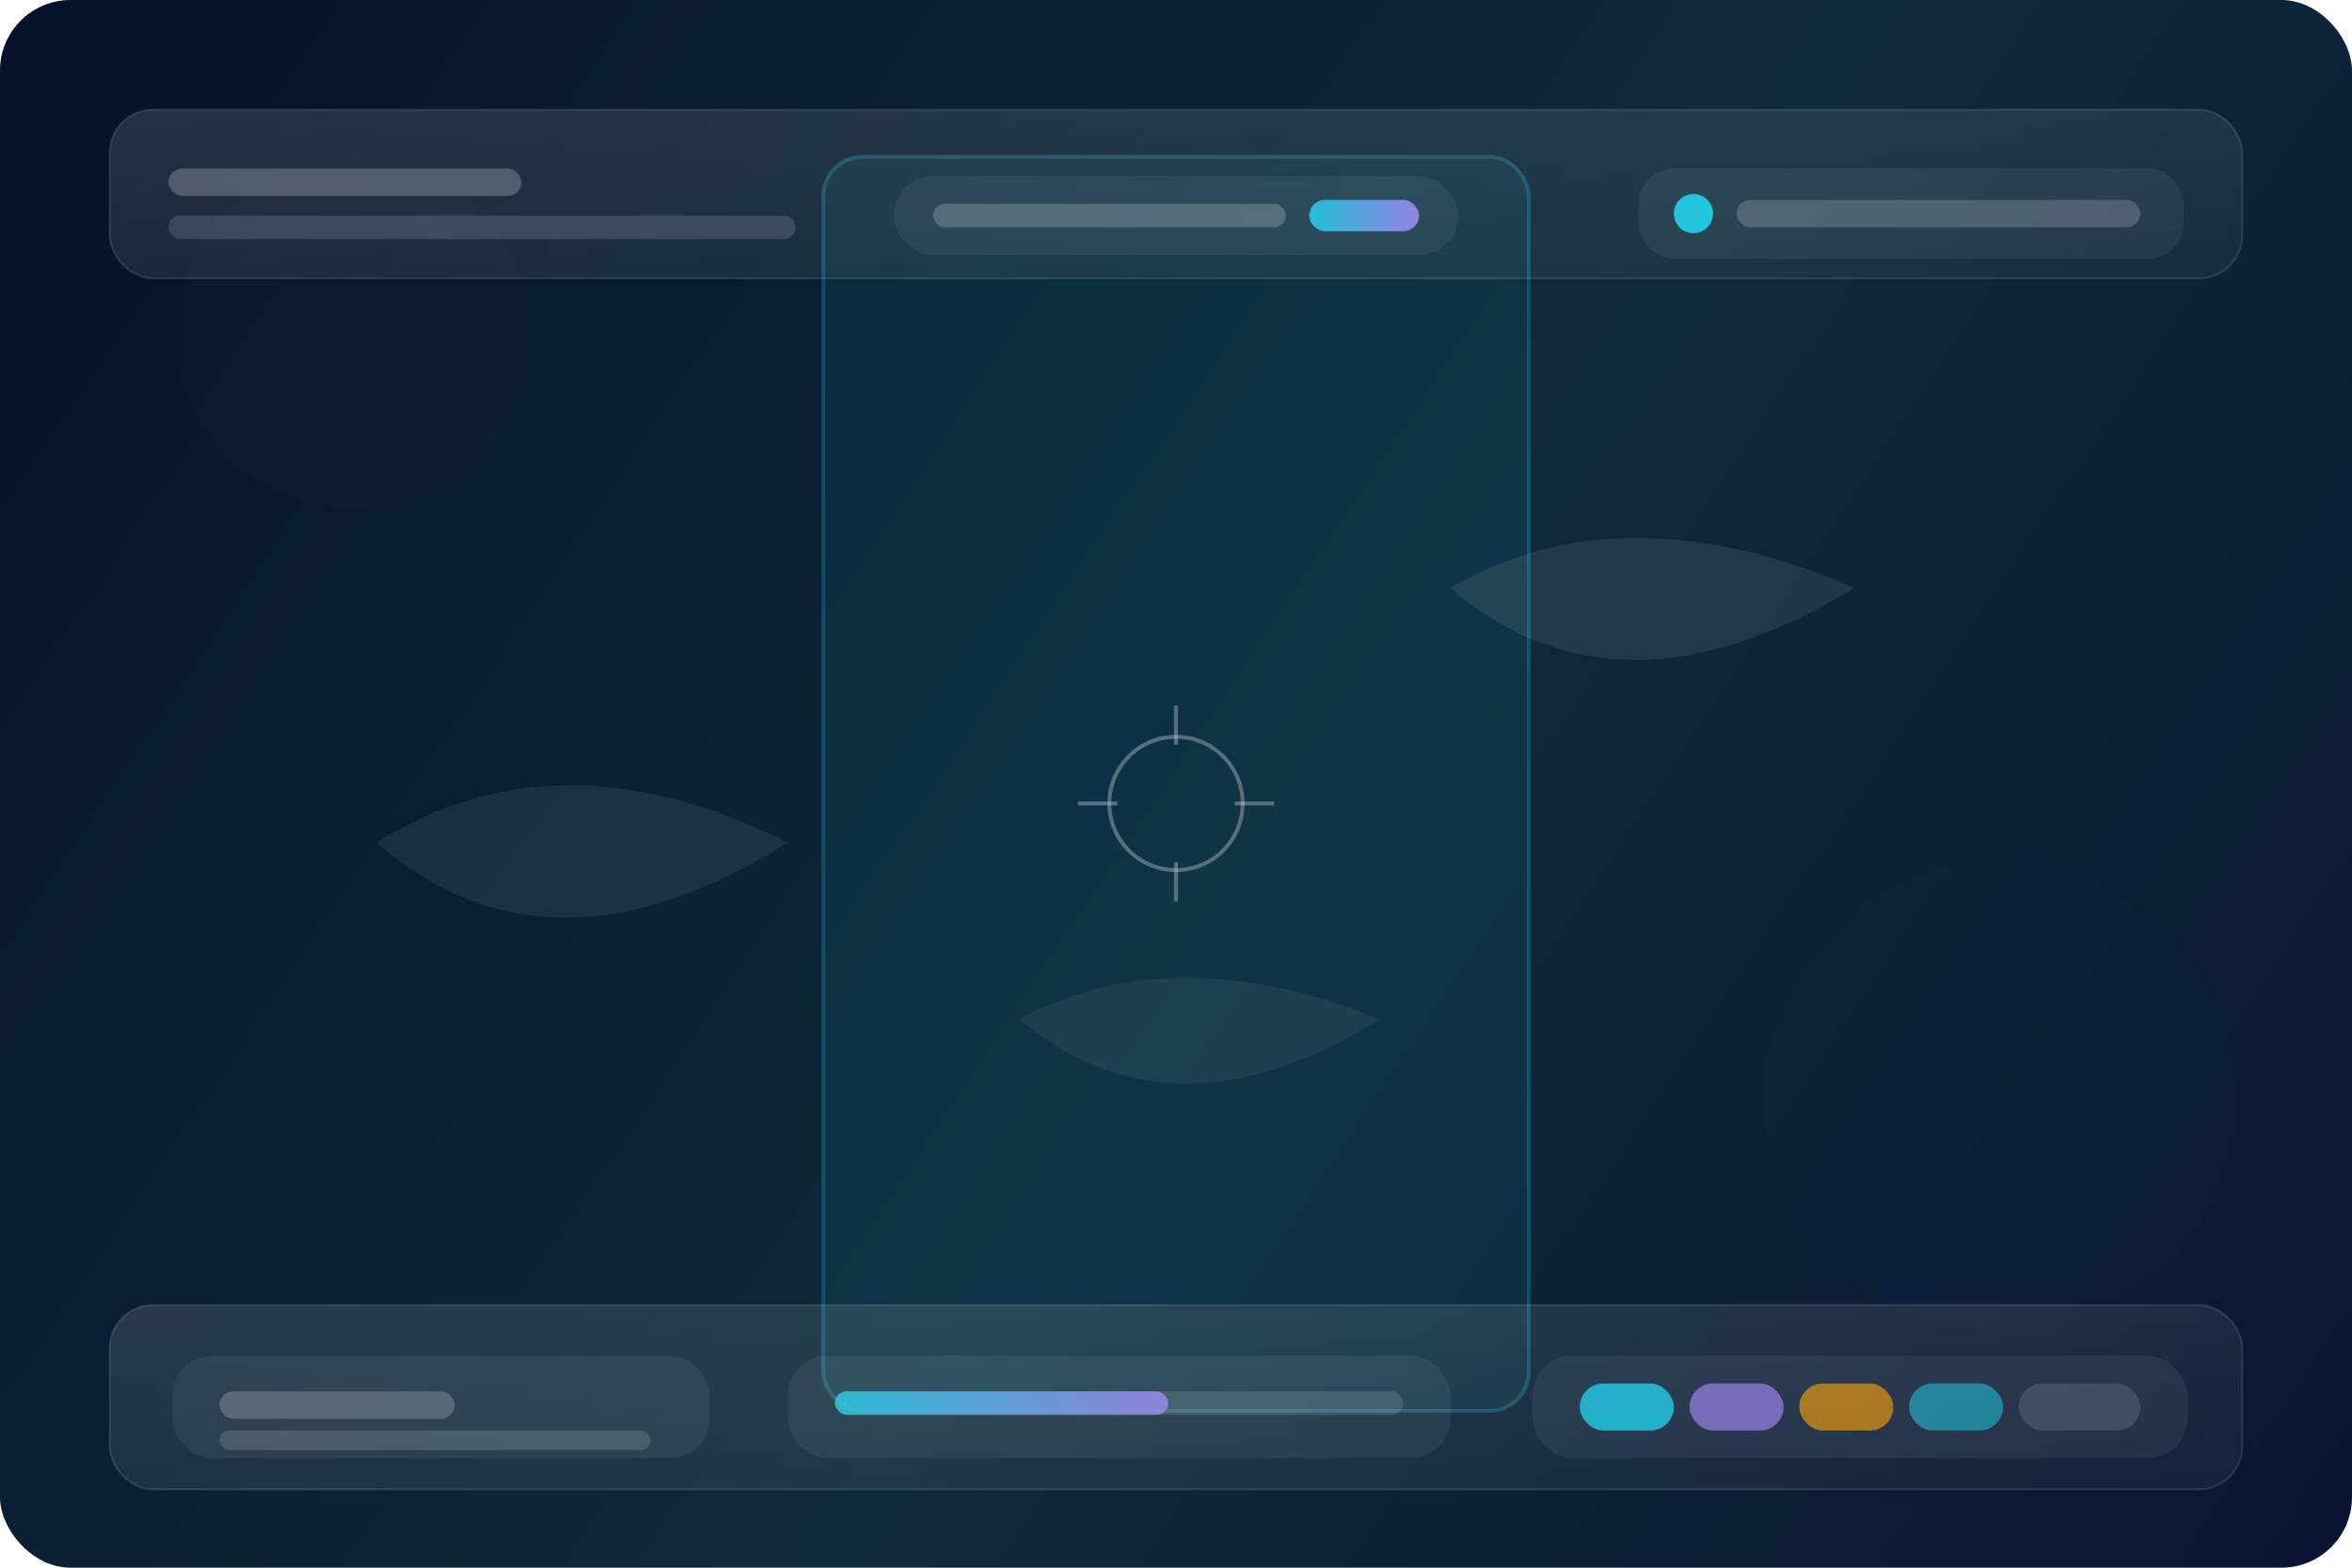 <svg xmlns="http://www.w3.org/2000/svg" width="1200" height="800" viewBox="0 0 1200 800" fill="none">
  <defs>
    <linearGradient id="sea" x1="0" y1="0" x2="1200" y2="800" gradientUnits="userSpaceOnUse">
      <stop offset="0" stop-color="#061129"/>
      <stop offset="0.55" stop-color="#0D2A3B"/>
      <stop offset="1" stop-color="#0B1433"/>
    </linearGradient>
    <linearGradient id="hud" x1="0" y1="0" x2="1" y2="1">
      <stop stop-color="#FFFFFF" stop-opacity="0.12"/>
      <stop offset="1" stop-color="#FFFFFF" stop-opacity="0.04"/>
    </linearGradient>
    <linearGradient id="accent" x1="0" y1="0" x2="1" y2="0">
      <stop stop-color="#22D3EE"/>
      <stop offset="1" stop-color="#A78BFA"/>
    </linearGradient>
    <filter id="blur" x="-20%" y="-20%" width="140%" height="140%">
      <feGaussianBlur stdDeviation="10"/>
    </filter>
  </defs>

  <rect width="1200" height="800" rx="36" fill="url(#sea)"/>

  <rect x="420" y="80" width="360" height="640" rx="20" fill="#22D3EE" opacity="0.07"/>
  <rect x="420" y="80" width="360" height="640" rx="20" stroke="#22D3EE" stroke-opacity="0.22" stroke-width="2"/>

  <circle cx="180" cy="170" r="90" fill="#A78BFA" opacity="0.10" filter="url(#blur)"/>
  <circle cx="1020" cy="560" r="120" fill="#22D3EE" opacity="0.10" filter="url(#blur)"/>

  <rect x="56" y="56" width="1088" height="86" rx="22" fill="url(#hud)" stroke="#FFFFFF" stroke-opacity="0.12"/>
  <rect x="56" y="666" width="1088" height="94" rx="22" fill="url(#hud)" stroke="#FFFFFF" stroke-opacity="0.12"/>

  <rect x="86" y="86" width="180" height="14" rx="7" fill="#FFFFFF" opacity="0.22"/>
  <rect x="86" y="110" width="320" height="12" rx="6" fill="#FFFFFF" opacity="0.14"/>

  <rect x="456" y="90" width="288" height="40" rx="20" fill="#FFFFFF" opacity="0.06" stroke="#FFFFFF" stroke-opacity="0.10"/>
  <rect x="476" y="104" width="180" height="12" rx="6" fill="#FFFFFF" opacity="0.20"/>
  <rect x="668" y="102" width="56" height="16" rx="8" fill="url(#accent)" opacity="0.85"/>

  <rect x="836" y="86" width="278" height="46" rx="18" fill="#FFFFFF" opacity="0.06" stroke="#FFFFFF" stroke-opacity="0.10"/>
  <circle cx="864" cy="109" r="10" fill="#22D3EE" opacity="0.9"/>
  <rect x="886" y="102" width="206" height="14" rx="7" fill="#FFFFFF" opacity="0.18"/>

  <g opacity="0.9">
    <path d="M192 430c60-38 130-40 210 0-80 50-150 52-210 0Z" fill="#FFFFFF" opacity="0.08"/>
    <path d="M740 300c58-34 128-34 206 0-78 48-148 50-206 0Z" fill="#FFFFFF" opacity="0.09"/>
    <path d="M520 520c52-28 114-28 184 0-70 44-132 44-184 0Z" fill="#FFFFFF" opacity="0.07"/>
  </g>

  <rect x="88" y="692" width="274" height="52" rx="20" fill="#FFFFFF" opacity="0.06" stroke="#FFFFFF" stroke-opacity="0.10"/>
  <rect x="112" y="710" width="120" height="14" rx="7" fill="#FFFFFF" opacity="0.20"/>
  <rect x="112" y="730" width="220" height="10" rx="5" fill="#FFFFFF" opacity="0.14"/>

  <rect x="402" y="692" width="338" height="52" rx="20" fill="#FFFFFF" opacity="0.06" stroke="#FFFFFF" stroke-opacity="0.10"/>
  <rect x="426" y="710" width="290" height="12" rx="6" fill="#FFFFFF" opacity="0.12"/>
  <rect x="426" y="710" width="170" height="12" rx="6" fill="url(#accent)" opacity="0.75"/>

  <rect x="782" y="692" width="334" height="52" rx="20" fill="#FFFFFF" opacity="0.06" stroke="#FFFFFF" stroke-opacity="0.10"/>
  <g opacity="0.9">
    <rect x="806" y="706" width="48" height="24" rx="12" fill="#22D3EE" opacity="0.85"/>
    <rect x="862" y="706" width="48" height="24" rx="12" fill="#A78BFA" opacity="0.70"/>
    <rect x="918" y="706" width="48" height="24" rx="12" fill="#F59E0B" opacity="0.70"/>
    <rect x="974" y="706" width="48" height="24" rx="12" fill="#22D3EE" opacity="0.55"/>
    <rect x="1030" y="706" width="62" height="24" rx="12" fill="#FFFFFF" opacity="0.14"/>
  </g>

  <g opacity="0.85" stroke="#FFFFFF" stroke-opacity="0.35" stroke-width="2">
    <circle cx="600" cy="410" r="34"/>
    <path d="M600 360v20"/>
    <path d="M600 440v20"/>
    <path d="M550 410h20"/>
    <path d="M630 410h20"/>
  </g>
</svg>
